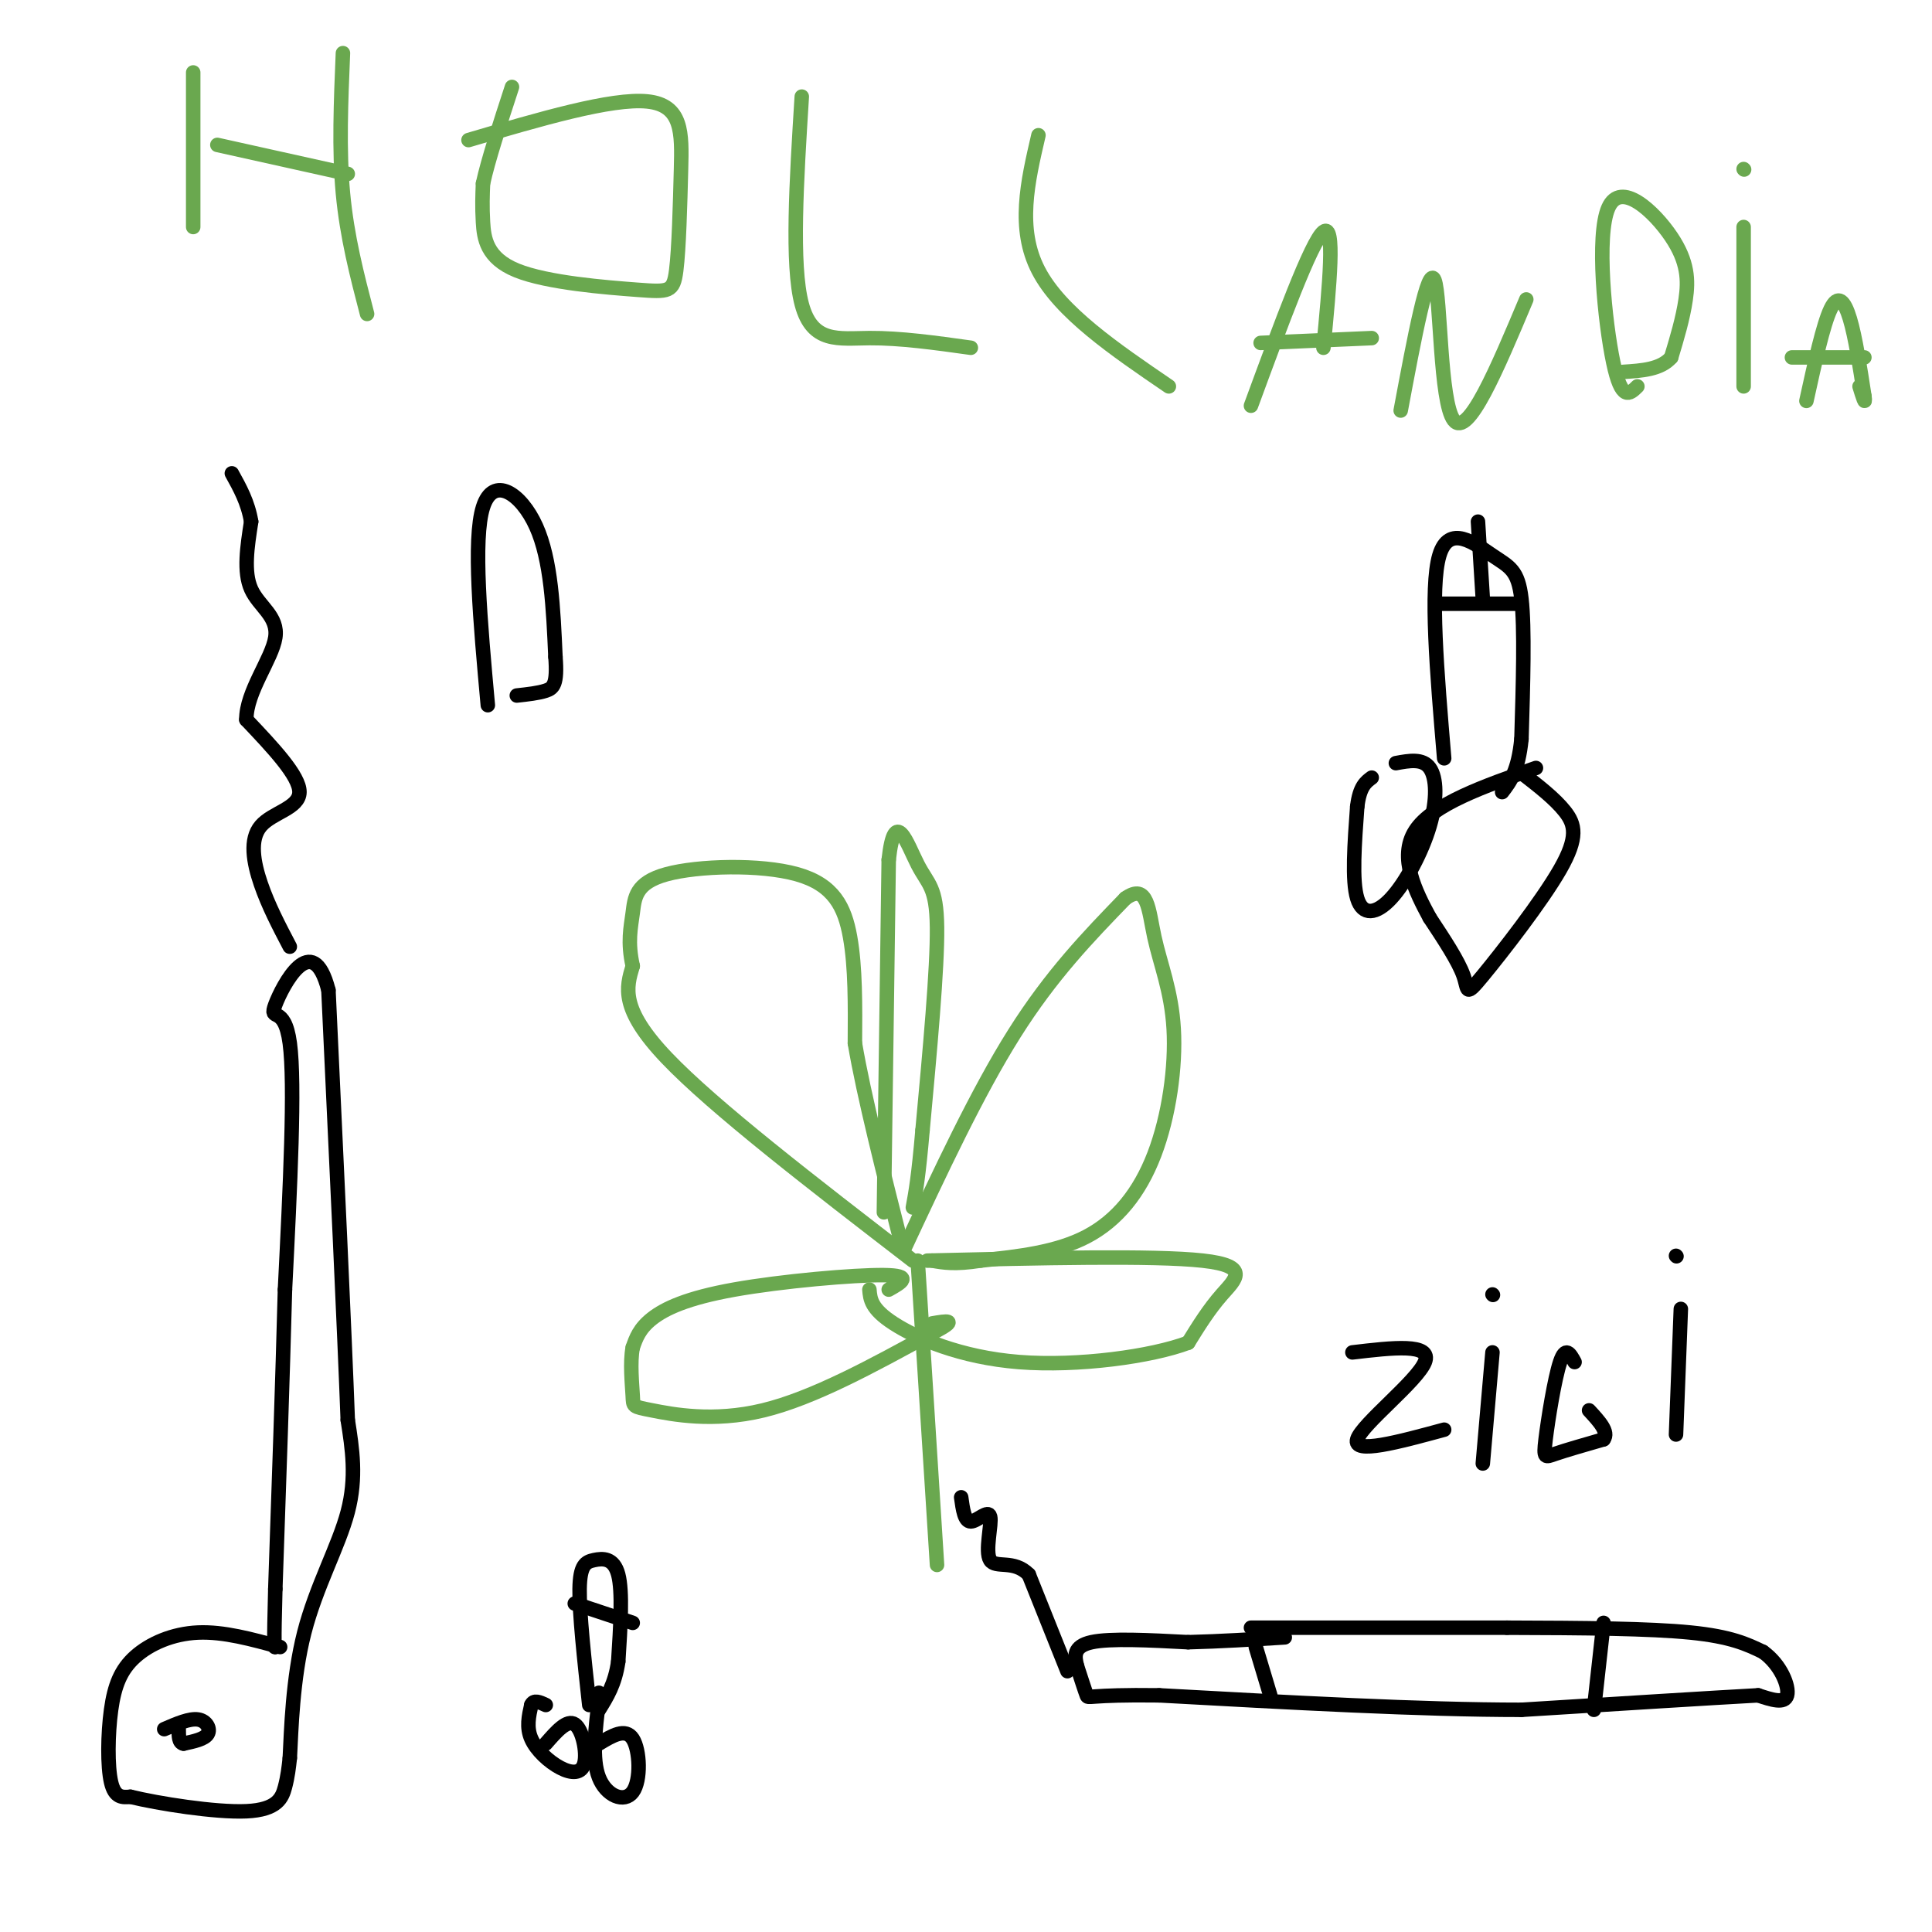 <svg viewBox='0 0 400 400' version='1.1' xmlns='http://www.w3.org/2000/svg' xmlns:xlink='http://www.w3.org/1999/xlink'><g fill='none' stroke='rgb(106,168,79)' stroke-width='3' stroke-linecap='round' stroke-linejoin='round'><path d='M40,47c0.000,0.000 0.000,-32.000 0,-32'/><path d='M76,65c-2.083,-8.000 -4.167,-16.000 -5,-25c-0.833,-9.000 -0.417,-19.000 0,-29'/><path d='M45,30c0.000,0.000 27.000,6.000 27,6'/><path d='M97,29c14.830,-4.366 29.659,-8.732 37,-8c7.341,0.732 7.193,6.561 7,14c-0.193,7.439 -0.430,16.488 -1,21c-0.570,4.512 -1.472,4.488 -8,4c-6.528,-0.488 -18.681,-1.439 -25,-4c-6.319,-2.561 -6.806,-6.732 -7,-10c-0.194,-3.268 -0.097,-5.634 0,-8'/><path d='M100,38c1.000,-4.667 3.500,-12.333 6,-20'/><path d='M166,20c-1.089,17.422 -2.178,34.844 0,43c2.178,8.156 7.622,7.044 14,7c6.378,-0.044 13.689,0.978 21,2'/><path d='M215,28c-2.250,9.667 -4.500,19.333 0,28c4.500,8.667 15.750,16.333 27,24'/><path d='M259,84c6.250,-17.000 12.500,-34.000 15,-36c2.500,-2.000 1.250,11.000 0,24'/><path d='M261,71c0.000,0.000 23.000,-1.000 23,-1'/><path d='M290,85c2.844,-15.178 5.689,-30.356 7,-27c1.311,3.356 1.089,25.244 4,29c2.911,3.756 8.956,-10.622 15,-25'/><path d='M339,80c-1.635,1.608 -3.270,3.215 -5,-5c-1.730,-8.215 -3.557,-26.254 -1,-32c2.557,-5.746 9.496,0.799 13,6c3.504,5.201 3.573,9.057 3,13c-0.573,3.943 -1.786,7.971 -3,12'/><path d='M346,74c-2.167,2.500 -6.083,2.750 -10,3'/><path d='M361,80c0.000,0.000 0.000,-33.000 0,-33'/><path d='M361,35c0.000,0.000 0.100,0.100 0.1,0.1'/><path d='M374,83c1.733,-7.889 3.467,-15.778 5,-19c1.533,-3.222 2.867,-1.778 4,2c1.133,3.778 2.067,9.889 3,16'/><path d='M386,82c0.333,2.333 -0.333,0.167 -1,-2'/><path d='M371,74c0.000,0.000 15.000,0.000 15,0'/><path d='M194,324c0.000,0.000 -4.000,-63.000 -4,-63'/><path d='M189,261c-20.667,-15.917 -41.333,-31.833 -51,-42c-9.667,-10.167 -8.333,-14.583 -7,-19'/><path d='M131,200c-1.115,-4.982 -0.404,-7.937 0,-11c0.404,-3.063 0.500,-6.233 7,-8c6.500,-1.767 19.404,-2.129 27,0c7.596,2.129 9.885,6.751 11,13c1.115,6.249 1.058,14.124 1,22'/><path d='M177,216c1.833,10.833 5.917,26.917 10,43'/><path d='M187,259c7.667,-16.417 15.333,-32.833 23,-45c7.667,-12.167 15.333,-20.083 23,-28'/><path d='M233,186c4.650,-3.319 4.776,2.384 6,8c1.224,5.616 3.544,11.144 4,19c0.456,7.856 -0.954,18.038 -4,26c-3.046,7.962 -7.727,13.703 -14,17c-6.273,3.297 -14.136,4.148 -22,5'/><path d='M203,261c-5.333,0.833 -7.667,0.417 -10,0'/><path d='M192,261c23.467,-0.556 46.933,-1.111 57,0c10.067,1.111 6.733,3.889 4,7c-2.733,3.111 -4.867,6.556 -7,10'/><path d='M246,278c-7.512,2.845 -22.792,4.958 -35,4c-12.208,-0.958 -21.345,-4.988 -26,-8c-4.655,-3.012 -4.827,-5.006 -5,-7'/><path d='M184,267c2.601,-1.464 5.202,-2.929 -1,-3c-6.202,-0.071 -21.208,1.250 -31,3c-9.792,1.750 -14.369,3.929 -17,6c-2.631,2.071 -3.315,4.036 -4,6'/><path d='M131,279c-0.606,3.062 -0.121,7.718 0,10c0.121,2.282 -0.121,2.191 4,3c4.121,0.809 12.606,2.517 23,0c10.394,-2.517 22.697,-9.258 35,-16'/><path d='M193,276c5.833,-3.000 2.917,-2.500 0,-2'/><path d='M183,251c0.000,0.000 1.000,-73.000 1,-73'/><path d='M184,178c1.238,-11.345 3.833,-3.208 6,1c2.167,4.208 3.905,4.488 4,13c0.095,8.512 -1.452,25.256 -3,42'/><path d='M191,234c-0.833,9.667 -1.417,12.833 -2,16'/></g>
<g fill='none' stroke='rgb(0,0,0)' stroke-width='3' stroke-linecap='round' stroke-linejoin='round'><path d='M259,337c0.000,0.000 53.000,0.000 53,0'/><path d='M312,337c16.022,0.044 29.578,0.156 38,1c8.422,0.844 11.711,2.422 15,4'/><path d='M365,342c3.711,2.622 5.489,7.178 5,9c-0.489,1.822 -3.244,0.911 -6,0'/><path d='M364,351c-9.167,0.500 -29.083,1.750 -49,3'/><path d='M315,354c-20.667,0.000 -47.833,-1.500 -75,-3'/><path d='M240,351c-14.911,-0.200 -14.689,0.800 -15,0c-0.311,-0.800 -1.156,-3.400 -2,-6'/><path d='M223,345c-0.533,-2.044 -0.867,-4.156 3,-5c3.867,-0.844 11.933,-0.422 20,0'/><path d='M246,340c6.667,-0.167 13.333,-0.583 20,-1'/><path d='M332,336c0.000,0.000 -2.000,18.000 -2,18'/><path d='M221,346c0.000,0.000 -8.000,-20.000 -8,-20'/><path d='M213,326c-3.107,-3.196 -6.874,-1.187 -8,-3c-1.126,-1.813 0.389,-7.450 0,-9c-0.389,-1.550 -2.683,0.986 -4,1c-1.317,0.014 -1.659,-2.493 -2,-5'/><path d='M280,280c8.289,-0.978 16.578,-1.956 15,2c-1.578,3.956 -13.022,12.844 -14,16c-0.978,3.156 8.511,0.578 18,-2'/><path d='M307,303c0.000,0.000 2.000,-23.000 2,-23'/><path d='M309,268c0.000,0.000 0.100,0.100 0.1,0.1'/><path d='M326,282c-0.929,-1.702 -1.857,-3.405 -3,0c-1.143,3.405 -2.500,11.917 -3,16c-0.500,4.083 -0.143,3.738 2,3c2.143,-0.738 6.071,-1.869 10,-3'/><path d='M332,298c1.167,-1.500 -0.917,-3.750 -3,-6'/><path d='M347,297c0.000,0.000 1.000,-26.000 1,-26'/><path d='M347,260c0.000,0.000 0.100,0.100 0.1,0.1'/><path d='M260,341c0.000,0.000 3.000,10.000 3,10'/><path d='M58,341c-5.858,-1.616 -11.716,-3.231 -17,-3c-5.284,0.231 -9.994,2.309 -13,5c-3.006,2.691 -4.309,5.994 -5,11c-0.691,5.006 -0.769,11.716 0,15c0.769,3.284 2.384,3.142 4,3'/><path d='M27,372c5.583,1.369 17.542,3.292 24,3c6.458,-0.292 7.417,-2.798 8,-5c0.583,-2.202 0.792,-4.101 1,-6'/><path d='M60,364c0.298,-5.548 0.542,-16.417 3,-26c2.458,-9.583 7.131,-17.881 9,-25c1.869,-7.119 0.935,-13.060 0,-19'/><path d='M72,294c-0.667,-18.000 -2.333,-53.500 -4,-89'/><path d='M68,205c-3.298,-12.964 -9.542,-0.875 -11,3c-1.458,3.875 1.869,-0.464 3,8c1.131,8.464 0.065,29.732 -1,51'/><path d='M59,267c-0.500,18.833 -1.250,40.417 -2,62'/><path d='M57,329c-0.333,12.333 -0.167,12.167 0,12'/><path d='M60,196c-2.232,-4.256 -4.464,-8.512 -6,-13c-1.536,-4.488 -2.375,-9.208 0,-12c2.375,-2.792 7.964,-3.655 8,-7c0.036,-3.345 -5.482,-9.173 -11,-15'/><path d='M51,149c-0.048,-5.738 5.333,-12.583 6,-17c0.667,-4.417 -3.381,-6.405 -5,-10c-1.619,-3.595 -0.810,-8.798 0,-14'/><path d='M52,108c-0.667,-4.000 -2.333,-7.000 -4,-10'/><path d='M34,358c2.622,-1.133 5.244,-2.267 7,-2c1.756,0.267 2.644,1.933 2,3c-0.644,1.067 -2.822,1.533 -5,2'/><path d='M38,361c-1.000,-0.167 -1.000,-1.583 -1,-3'/><path d='M289,158c2.772,-0.512 5.544,-1.024 7,1c1.456,2.024 1.596,6.584 0,12c-1.596,5.416 -4.930,11.689 -8,15c-3.070,3.311 -5.877,3.660 -7,0c-1.123,-3.660 -0.561,-11.330 0,-19'/><path d='M281,167c0.500,-4.167 1.750,-5.083 3,-6'/><path d='M315,160c3.453,2.670 6.906,5.340 9,8c2.094,2.660 2.829,5.311 -1,12c-3.829,6.689 -12.223,17.416 -16,22c-3.777,4.584 -2.936,3.024 -4,0c-1.064,-3.024 -4.032,-7.512 -7,-12'/><path d='M296,190c-2.867,-5.289 -6.533,-12.511 -3,-18c3.533,-5.489 14.267,-9.244 25,-13'/><path d='M299,157c-1.488,-17.655 -2.976,-35.310 -1,-42c1.976,-6.690 7.417,-2.417 11,0c3.583,2.417 5.310,2.976 6,9c0.690,6.024 0.345,17.512 0,29'/><path d='M315,153c-0.667,6.667 -2.333,8.833 -4,11'/><path d='M298,125c0.000,0.000 17.000,0.000 17,0'/><path d='M307,124c0.000,0.000 -1.000,-16.000 -1,-16'/><path d='M113,361c2.206,-2.530 4.411,-5.059 6,-4c1.589,1.059 2.560,5.707 2,8c-0.560,2.293 -2.651,2.233 -5,1c-2.349,-1.233 -4.957,-3.638 -6,-6c-1.043,-2.362 -0.522,-4.681 0,-7'/><path d='M110,353c0.500,-1.167 1.750,-0.583 3,0'/><path d='M124,361c2.750,-1.661 5.500,-3.321 7,-1c1.500,2.321 1.750,8.625 0,11c-1.750,2.375 -5.500,0.821 -7,-3c-1.500,-3.821 -0.750,-9.911 0,-16'/><path d='M124,352c0.000,-2.667 0.000,-1.333 0,0'/><path d='M122,353c-1.036,-9.482 -2.071,-18.964 -2,-24c0.071,-5.036 1.250,-5.625 3,-6c1.750,-0.375 4.071,-0.536 5,3c0.929,3.536 0.464,10.768 0,18'/><path d='M128,344c-0.667,4.667 -2.333,7.333 -4,10'/><path d='M119,332c0.000,0.000 12.000,4.000 12,4'/><path d='M101,146c-1.556,-17.156 -3.111,-34.311 -1,-41c2.111,-6.689 7.889,-2.911 11,4c3.111,6.911 3.556,16.956 4,27'/><path d='M115,136c0.444,5.711 -0.444,6.489 -2,7c-1.556,0.511 -3.778,0.756 -6,1'/></g>
</svg>